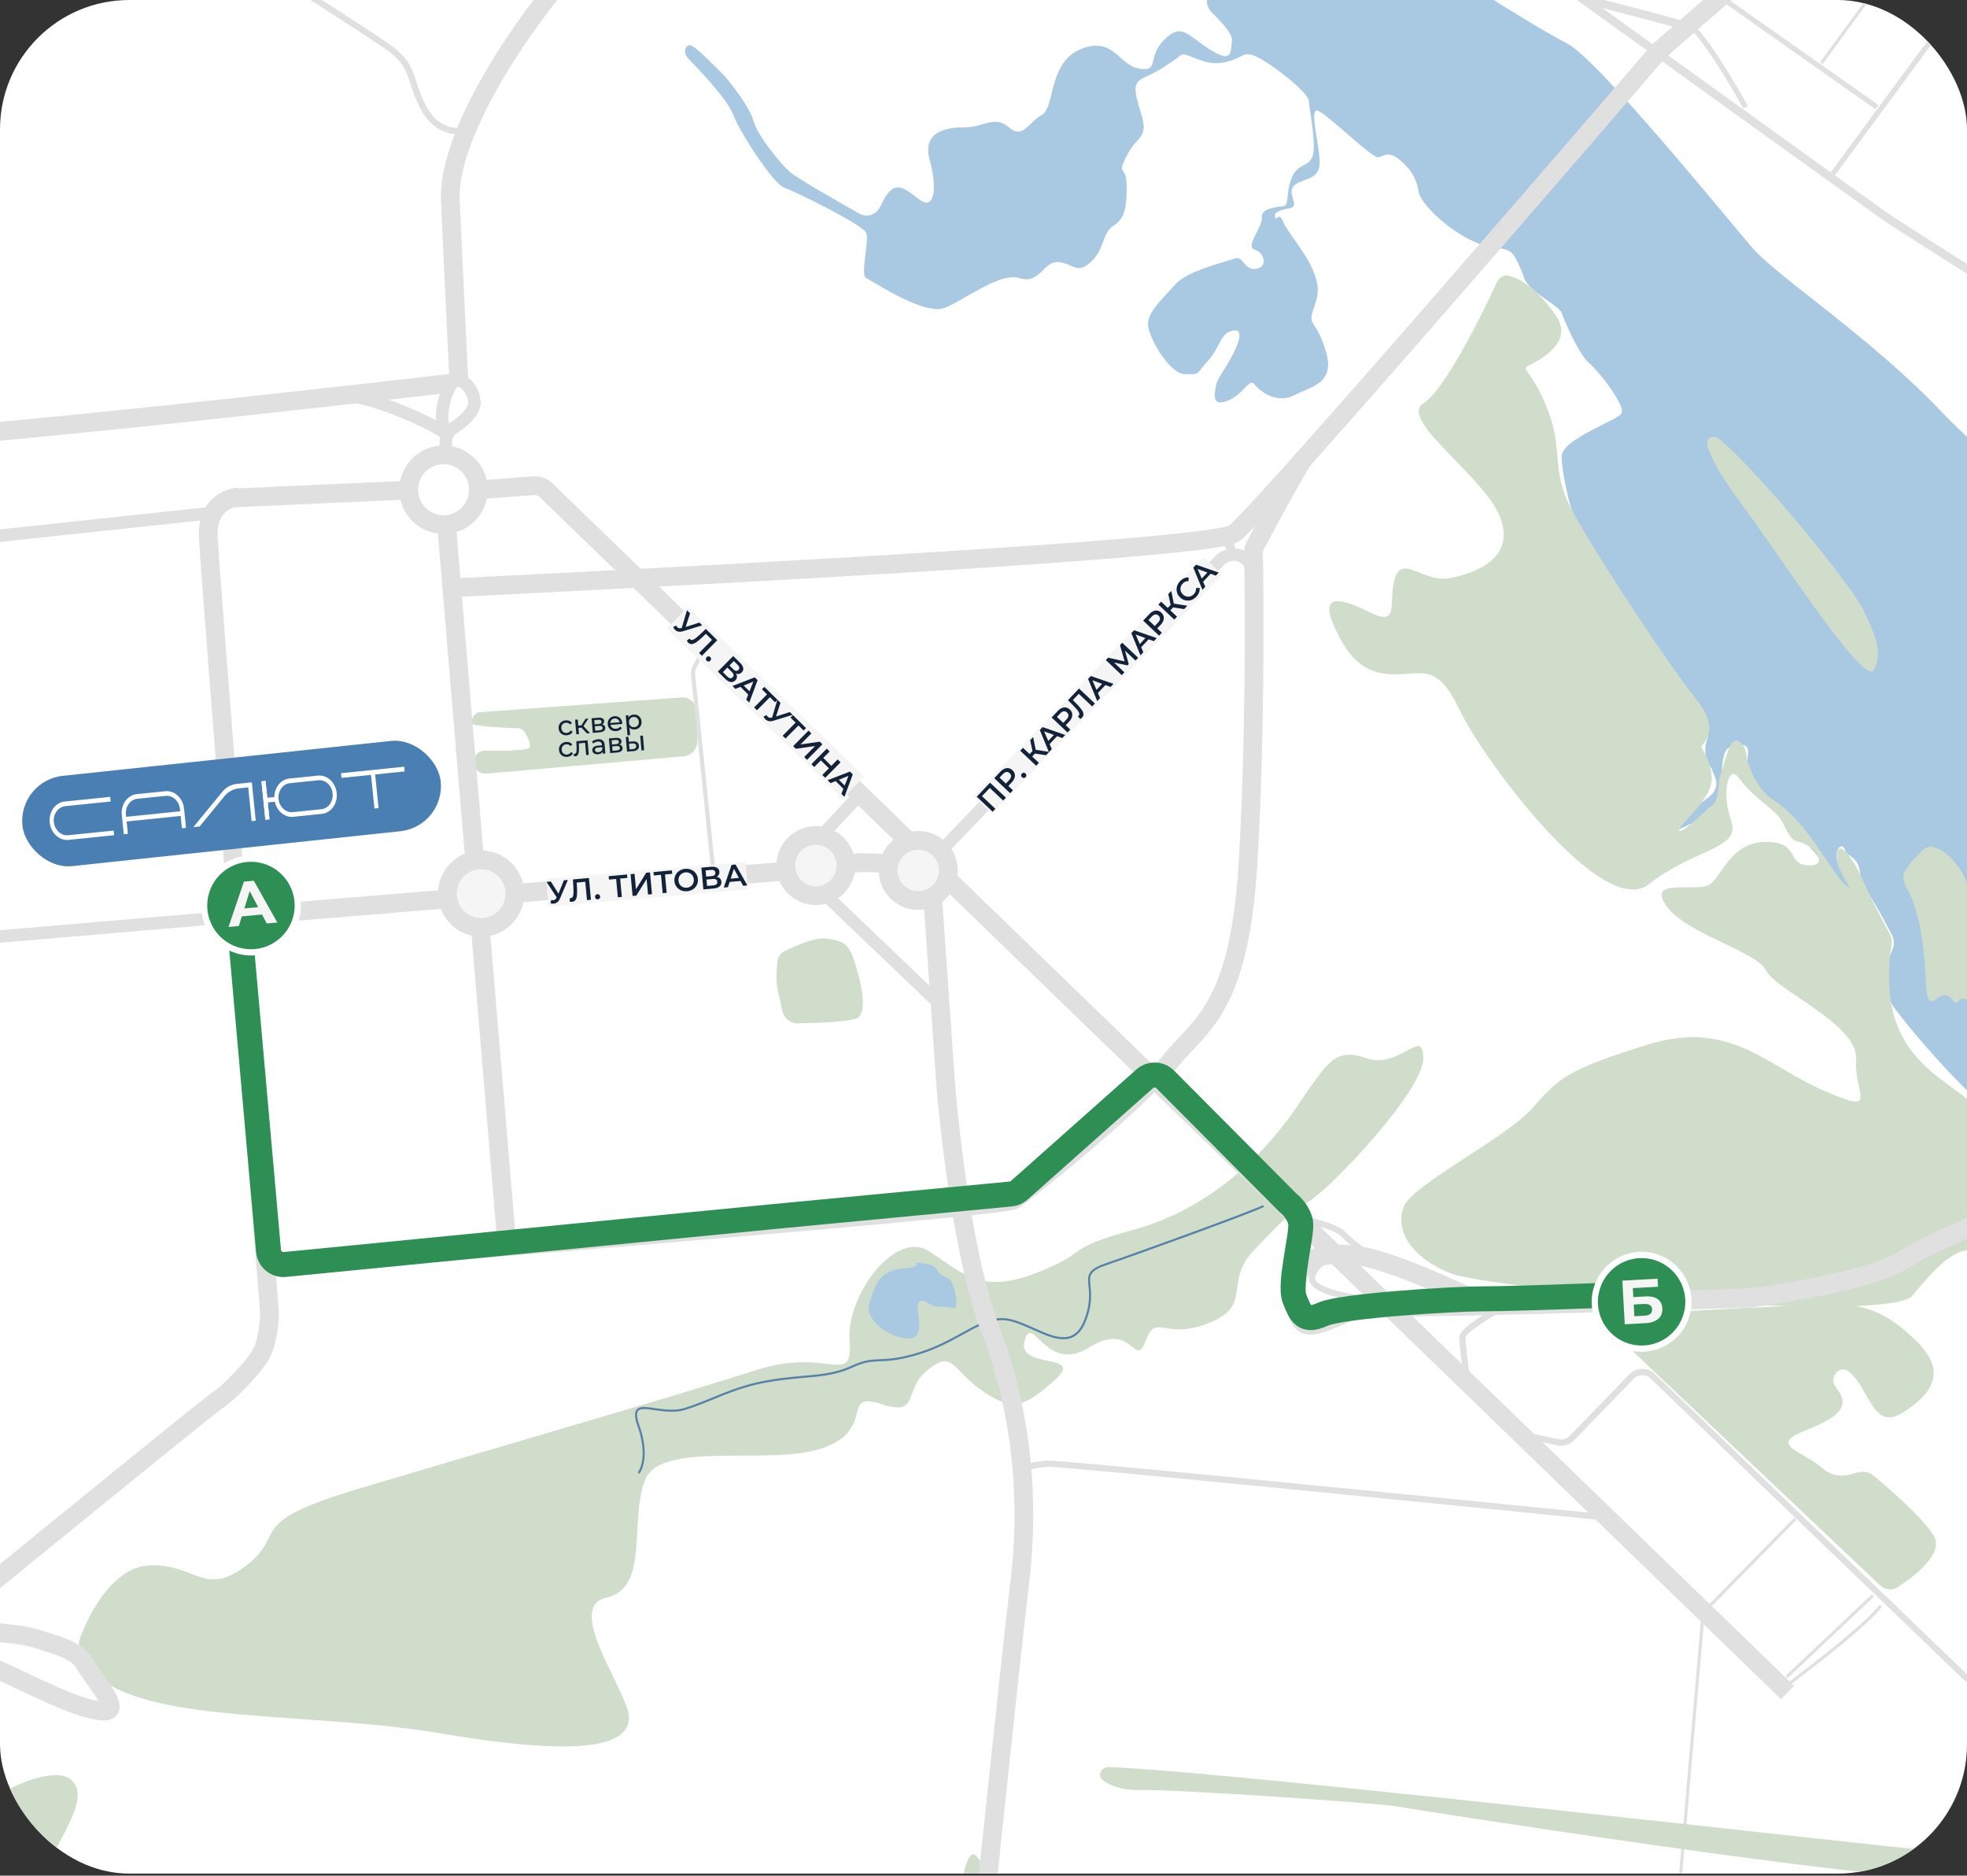 <?xml version="1.0" encoding="UTF-8"?> <svg xmlns="http://www.w3.org/2000/svg" width="365" height="348" viewBox="0 0 365 348" fill="none"><rect x="0" y="0" width="365" height="348" fill="#333333" stroke="none"/> <g clip-path="url(#clip0_1068_2319)"> <rect x="-259.164" y="-3.293" width="757.138" height="460.066" rx="2.779" fill="white"></rect> <path d="M240.645 225.919C241.102 225.985 247.762 227.356 249.263 228.988C250.765 230.621 254.748 233.494 255.532 233.755" stroke="#E0E0E0" stroke-width="1.154"></path> <path d="M239.816 225.144C241.247 227.595 242.066 232.273 241.525 234.403C240.85 237.066 240.461 239.594 240.421 240.667" stroke="#E0E0E0" stroke-width="1.154"></path> <path d="M27.744 290.431C21.094 290.66 16.473 299.318 14.774 304.176C14.629 304.593 14.595 305.047 14.695 305.477C18.271 320.871 53.9 316.86 81.665 321.586C109.825 326.379 116.415 323.383 116.715 318.889C117.014 314.396 104.433 298.219 112.521 296.422C120.609 294.625 116.715 282.043 119.711 274.554C122.706 267.064 143.376 272.157 152.962 268.562C162.549 264.967 155.958 258.077 163.447 260.474C170.936 262.87 167.342 258.077 172.135 254.183C176.928 250.289 176.628 254.183 182.32 258.077C188.012 261.972 190.109 261.073 195.801 255.98C201.492 250.888 188.611 254.183 190.109 248.791C191.607 243.399 194.049 255.082 202.137 249.99C210.226 244.897 210.479 254.183 212.576 248.791C214.673 243.399 215.872 248.791 224.259 245.496C232.647 242.2 226.956 238.006 232.647 232.015C238.339 226.024 238.938 225.425 243.132 222.728C247.326 220.032 264.102 202.358 264.102 196.366C264.102 190.375 259.608 198.463 253.617 196.366C247.626 194.269 246.427 196.966 240.436 205.653C234.445 214.34 224.559 224.226 210.479 228.121C196.4 232.015 202.99 232.015 192.206 236.209C181.421 240.403 178.126 235.61 172.135 232.015C166.143 228.42 157.051 240.103 157.65 248.791C158.249 257.478 153.721 249.863 140.381 254.183C126.231 258.765 87.058 270.06 66.088 276.351C45.118 282.642 53.506 284.439 45.718 290.431C37.929 296.422 36.431 290.131 27.744 290.431Z" fill="#D0DDCB"></path> <path d="M228.602 7.402C228.681 6.371 226.979 4.369 224.87 2.327C223.003 0.518 224.149 -2.853 226.748 -2.928L269.763 -4.156C270.328 -4.173 270.88 -4.019 271.354 -3.712C276.418 -0.437 286.335 5.822 290.704 8.007C296.44 10.874 320.303 40.339 325.117 45.918C329.931 51.498 347.24 62.596 360.554 76.689C373.869 90.782 397.732 103.052 403.673 111.143C409.613 119.234 423.644 126.199 438.086 130.5C452.527 134.802 456.214 149.448 460.925 152.623C465.636 155.798 468.197 152.623 467.377 155.798C466.558 158.973 466.968 157.539 464.919 159.792C462.871 162.045 464.305 157.949 462.871 155.798C461.437 153.647 459.286 156.412 455.292 154.671C451.298 152.93 454.37 150.574 449.557 147.399C444.743 144.224 444.141 148.424 441.261 152.623C438.38 156.822 441.945 165.22 443.104 175.053C444.264 184.885 458.052 191.132 468.197 196.505C478.342 201.878 473.113 200.237 480.794 200.965C486.272 201.483 493.405 204.742 497.259 206.82C498.015 207.227 498.391 208.087 498.212 208.927C497.946 210.168 496.6 210.846 495.437 210.337C490.478 208.165 482.408 204.913 477.517 203.935C470.348 202.501 464.612 199.326 459.286 195.844C453.961 192.361 448.168 186.263 441.945 186.263C435.721 186.263 440.846 204.182 444.141 215.164C447.436 226.147 447.802 226.147 458.052 234.566C468.302 242.986 468.668 251.04 471.963 260.648C474.458 267.925 490.496 278.241 499.445 283.202C500.332 283.694 500.889 284.605 500.9 285.618C501.142 309.46 501.455 352.835 500.883 347.684C500.151 341.094 414.474 261.863 412.825 260.648C411.176 259.432 412.304 255.613 410.482 254.832C408.659 254.051 400.413 244.938 399.285 243.115C398.156 241.292 398.243 232.352 396.594 231.918C394.945 231.484 390.779 223.672 389.303 221.503C388.316 220.051 383.9 215.786 380.789 212.872C379.835 211.978 379.639 210.545 380.217 209.371C383.962 201.772 381.112 198.509 379.669 196.505C378.106 194.335 376.544 195.29 374.808 196.505C373.072 197.72 377.152 198.675 378.54 200.237C379.929 201.8 378.974 205.619 375.85 209.177C372.725 212.736 353.196 189.822 351.026 186.263C348.856 182.705 350.071 178.712 351.026 176.542C351.981 174.372 351.113 173.678 350.071 171.595C349.03 169.512 347.815 167.515 346.079 164.738C344.343 161.96 345.645 163.175 344.95 160.919C344.256 158.662 342.694 158.922 342.346 157.707C341.999 156.492 340.784 156.926 340.784 158.922C340.784 160.919 343.735 162.915 343.475 164.738C343.214 166.56 326.81 146.337 325.074 144.775C323.338 143.212 324.466 140.695 324.38 139.306C324.293 137.918 322.644 137.918 320.908 138.699C319.172 139.48 319.693 143.993 319.172 147.292C318.651 150.59 314.224 152.76 311.273 153.975C308.322 155.19 313.617 150.33 316.741 148.16C319.866 145.99 317.87 143.646 317.783 143.039C317.696 142.431 315.7 140.522 316.741 137.31C317.783 134.099 315.613 133.231 312.488 132.536C309.364 131.842 307.197 129.821 307.707 129.141C308.217 128.461 306.614 127.757 305.497 127.587C304.38 127.417 301.561 119.029 300.892 115.957C300.222 112.884 296.645 107.353 295.928 105.407C295.211 103.461 294.932 100.491 293.367 98.648C291.802 96.804 289.786 87.996 289.786 84.719C289.786 81.441 300.133 78.043 300.892 76.689C301.65 75.335 296.991 69.213 294.932 67.425C292.874 65.638 290.328 59.516 289.786 58.053C289.244 56.59 283.61 54.153 282.798 51.498C282.392 50.174 281.671 48.712 281.028 47.561C280.464 46.553 279.281 46.129 278.126 46.072C271.867 45.763 263.633 38.358 263.241 35.517C262.808 32.375 260.641 30.208 259.07 29.179C257.499 28.149 256.849 28.908 255.765 29.179C254.682 29.45 246.122 20.998 244.497 20.511C242.872 20.023 244.876 26.741 244.876 30.208C244.876 33.675 241.192 33.025 240.001 34.596C238.809 36.167 241.409 38.28 239.242 38.659C237.075 39.038 236.425 39.417 236.588 40.339C236.75 41.259 237.292 39.093 238.05 41.043C238.809 42.993 242.168 46.623 243.63 50.144C245.093 53.665 244.551 54.803 243.63 57.674C242.709 60.545 244.172 59.137 246.014 65.15C247.856 71.163 243.359 71.651 240.163 73.33C236.967 75.01 233.825 72.626 232.795 71.326C231.766 70.026 230.899 73.113 227.757 74.359C224.615 75.605 225.428 72.68 225.699 71.326C225.97 69.971 228.407 67.1 229.599 63.958C230.791 60.816 229.058 61.033 227.757 61.737C226.457 62.441 226.078 64.879 224.019 67.1C221.961 69.321 222.828 69.484 219.902 69.43C216.977 69.376 213.131 62.604 213.022 60.22C212.914 57.837 215.948 55.236 218.114 52.744C220.281 50.252 227.324 48.627 229.058 47.977C230.791 47.327 230.737 50.198 233.066 49.873C235.396 49.548 234.583 46.839 232.795 46.298C231.008 45.756 234.421 41.91 234.15 40.339C233.879 38.767 236.75 38.388 238.05 38.28C239.35 38.172 238.484 35.95 239.676 33.025C240.867 30.1 242.872 31.129 243.576 28.908C244.28 26.687 242.98 20.457 242.872 18.723C242.763 16.99 234.854 10.976 232.579 10.272C230.304 9.568 231.008 10.706 227.161 11.572C223.315 12.439 220.173 9.405 219.064 10.272C217.955 11.139 215.243 13.089 212.751 14.173C210.259 15.256 210.205 16.177 211.722 20.998C213.239 25.82 211.018 25.007 209.067 28.908C207.117 32.808 209.067 30.371 209.067 34.596C209.067 38.822 208.634 40.609 206.576 41.91C204.517 43.21 205.004 46.243 202.404 48.627C199.804 51.011 199.154 48.844 196.391 48.627C193.628 48.41 192.978 52.798 189.24 51.607C185.502 50.415 179.055 55.67 175.263 57.132C171.471 58.595 161.937 52.148 160.745 51.607C159.552 51.065 161.341 44.727 160.745 43.21C160.149 41.693 147.635 35.571 145.522 34.813C143.409 34.054 137.179 24.357 136.042 21.269C134.904 18.181 128.728 11.897 127.699 10.868C126.67 9.839 127.157 8.159 128.186 8.43C129.216 8.701 133.279 12.927 134.2 13.848C135.121 14.769 139.075 19.698 139.834 22.461C140.592 25.224 144.98 30.594 146.776 32.07C147.978 33.059 154.667 36.929 159.428 39.631C160.798 40.408 162.535 39.884 163.255 38.483L163.934 37.161C166.223 32.773 168.322 35.444 170.802 37.161C173.281 38.877 174.045 35.253 172.518 29.721C170.992 24.189 175.952 23.617 179.195 23.617C182.438 23.617 184.536 21.328 187.207 23.617C189.878 25.906 190.831 22.663 193.311 21.328C195.791 19.992 194.456 11.599 200.56 9.119C206.664 6.639 207.618 12.171 211.433 12.743C215.249 13.316 212.769 10.645 216.012 7.402C219.255 4.159 220.208 6.448 224.405 9.119C228.602 11.79 228.411 9.882 228.602 7.402Z" fill="#A9C8E1"></path> <path d="M170.333 243.273C169.981 240.718 171.508 241.254 172.316 241.842C173.743 242.874 175.182 242.204 176.754 242.669C178.325 243.133 176.975 238.22 176.422 237.578C175.868 236.936 174.563 236.759 173.877 235.631C173.19 234.502 171.929 234.458 170.333 234.281C168.737 234.104 172.316 234.902 167.469 235.343C162.623 235.783 162.182 239.418 161.301 241.842C160.42 244.265 163.945 247.569 167.469 248.23C170.994 248.891 170.774 246.468 170.333 243.273Z" fill="#A9C8E1"></path> <path d="M118.488 273.311C119.206 272.424 120.212 269.432 118.488 264.565C116.333 258.482 122.164 262.918 127.107 261.397C132.05 259.876 135.979 257.341 142.823 256.2C149.667 255.06 153.469 255.693 158.159 253.539C162.848 251.384 163.229 253.412 170.833 251.004C178.438 248.596 182.367 243.779 187.437 244.92C192.507 246.061 198.717 251.891 201.379 244.92C204.04 237.949 199.351 236.555 205.308 234.527C211.265 232.499 232.938 224.641 234.459 223.754" stroke="#5682A7" stroke-width="0.385"></path> <path d="M144.448 184.338C144.736 185.425 144.962 186.492 145.131 187.414C145.389 188.814 146.587 189.892 148.01 189.867C151.857 189.801 157.116 189.575 158.814 189.009C161.458 188.128 159.431 180.989 158.374 177.816C157.316 174.643 155.641 174.467 153.174 174.114C151.524 173.878 147.995 175.308 145.663 176.419C144.889 176.787 144.351 177.514 144.255 178.365C144.064 180.066 143.965 182.515 144.448 184.338Z" fill="#D0DDCB"></path> <path d="M264.183 74.788C267.845 72.521 274.39 59.693 277.731 52.447C278.111 51.623 278.875 50.98 279.77 51.129C283.211 51.701 287.105 56.051 288.847 58.731C290.837 61.794 289.306 64.55 285.325 66.924C281.343 69.297 283.257 66.618 286.856 75.193C290.454 83.768 287.46 86.674 291.72 94.693C296.172 103.074 310.523 124.571 314.505 129.394C318.486 134.216 317.293 136.727 315.721 138.436C315.442 138.74 317.293 140.197 317.635 144.179C317.978 148.16 311.434 152.984 311.587 154.056C311.703 154.871 315.084 151.829 317.007 149.97C317.198 149.785 317.42 149.637 317.63 149.475C319.101 148.341 318.666 145.825 319.167 144.179C319.637 142.635 320.468 139.355 321.236 138.054C322.003 136.752 323.454 137.594 323.914 139.355C324.373 141.116 323.608 139.891 324.986 143.184C326.088 145.817 327.894 147.703 328.891 148.313C335.315 152.25 339.558 161.527 342.341 164.078C345.124 166.63 340.603 161.897 340.835 158.65C341.067 155.403 343.954 159.208 346.041 164.078C347.503 167.489 349.672 171.386 350.76 173.497C351.023 174.006 351.098 174.6 351.013 175.166C347.812 196.404 361.205 199.644 366.925 205.593C372.723 211.623 368.316 211.159 376.666 216.029C385.015 220.9 387.334 215.797 389.421 229.249C391.509 242.701 372.259 237.598 368.316 233.424C364.374 229.249 359.271 235.047 354.865 240.381C350.458 245.716 276.475 239.222 269.053 236.207C261.631 233.192 258.848 228.089 260.472 223.915C262.095 219.74 279.49 211.159 284.36 205.593C289.23 200.027 290.854 198.403 305.929 193.765C321.004 189.126 327.73 197.707 338.398 202.346C349.067 206.984 343.964 203.042 344.428 196.548C344.892 190.054 329.585 183.792 327.73 180.081C325.874 176.37 312.887 173.355 309.176 168.021C305.465 162.687 314.974 165.702 317.293 164.078C319.612 162.455 321.236 156.193 327.73 156.193C334.224 156.193 331.264 160.564 335.858 160.564C339.598 160.564 336.237 156.576 333.791 156.193C331.639 155.856 331.431 152.866 329.809 151.223C327.517 148.9 325.215 147.772 322.536 144.179C320.811 141.867 319.32 146.935 321.236 152.25C323.15 157.559 314.51 157.353 305.929 164.078C297.348 170.804 275.083 140.654 270.908 131.841C266.734 123.028 264.183 125.115 258.848 125.115C253.514 125.115 250.499 122.564 247.716 116.534C244.933 110.504 247.948 110.504 253.978 113.519C260.008 116.534 257.457 111.664 258.848 107.257C260.24 102.851 264.183 108.185 269.053 107.257C273.923 106.329 281.345 103.546 278.33 95.893C275.315 88.239 259.312 77.803 264.183 74.788Z" fill="#D0DDCB"></path> <path d="M357.607 184.635C357.171 182.768 357.537 171.034 353.721 164.613C353.131 163.621 352.971 162.376 353.607 161.412C354.183 160.538 354.877 159.604 355.525 159.002C355.867 158.685 356.187 158.338 356.49 157.984C358.533 155.593 362.068 158.551 364.124 161.952C366.325 165.591 364.548 171.347 366.748 173.886C368.949 176.425 369.203 178.287 369.287 180.319C369.372 182.35 370.134 182.012 370.557 183.874C370.98 185.736 369.118 185.736 366.748 185.736C364.378 185.736 364.294 184.635 363.447 185.736C362.601 186.836 362.432 184.635 360.908 184.635C359.384 184.635 358.2 187.175 357.607 184.635Z" fill="#D0DDCB"></path> <path d="M322.619 92.778C319.446 88.572 317.749 85.309 316.91 83.025C316.278 81.306 317.787 80.387 319.181 81.576C327.373 88.562 343.893 109.112 345.756 113.126C347.89 117.721 349.531 121.003 347.725 124.285C345.92 127.567 329.675 102.132 322.619 92.778Z" fill="#D0DDCB"></path> <path d="M-99.831 448.499L-42.347 375.257C-41.532 374.219 -40.101 373.897 -38.928 374.502C-36.789 375.605 -33.415 377.374 -29.273 379.617C-21.9 383.611 -20.057 373.473 -20.057 371.63C-20.057 369.787 -16.678 364.565 -16.678 360.571C-16.678 356.577 -17.907 353.813 -11.455 353.813C-5.004 353.813 -7.462 345.211 -6.847 339.989C-6.233 334.766 9.127 326.779 13.121 330.158C17.114 333.537 11.277 340.296 4.826 353.813C-1.625 367.329 -1.932 373.473 -4.39 381.461C-6.847 389.448 -20.057 384.225 -22.822 390.984C-25.587 397.742 -21.593 394.056 -16.678 398.049C-11.763 402.043 -7.769 392.213 -1.932 398.049C3.905 403.886 2.061 420.782 4.826 424.776C7.591 428.769 36.468 425.083 53.671 427.848C70.874 430.613 72.41 430.305 86.541 431.841C100.672 433.377 94.836 434.299 96.679 444.744C98.522 455.188 104.359 450.581 107.738 454.574C111.117 458.568 101.594 457.032 96.679 454.574C91.764 452.116 89.921 454.574 82.855 454.574C75.789 454.574 78.247 456.724 65.344 457.032C52.442 457.339 38.311 454.574 34.01 452.424C29.709 450.273 10.049 450.581 4.826 450.581C1.299 450.581 1.173 439.777 1.712 431.853C1.844 429.914 0.032 428.292 -1.901 428.495C-5.987 428.923 -12.351 429.046 -20.057 427.848C-33.881 425.697 -33.267 417.71 -33.267 414.638C-33.267 411.566 -34.495 404.808 -33.267 398.049C-32.038 391.291 -35.724 386.99 -40.947 388.219C-46.169 389.448 -44.633 395.592 -40.947 404.808C-37.26 414.024 -48.934 414.024 -51.084 416.174C-53.234 418.325 -65.522 422.318 -66.444 427.848C-67.366 433.377 -75.66 436.449 -80.268 438.907C-84.876 441.364 -89.791 450.581 -91.02 454.574C-91.816 457.159 -96.152 454.689 -99.405 452.241C-100.589 451.35 -100.746 449.664 -99.831 448.499Z" fill="#D0DDCB"></path> <path d="M126.399 129.406L89.051 132.134C88.022 132.209 87.523 133.228 87.523 134.26C87.523 134.775 95.259 135.119 96.29 135.119C97.322 135.119 98.353 137.44 98.353 138.557C98.353 139.266 93.805 139.337 90.123 139.25C88.777 139.218 87.711 140.401 87.912 141.732C88.08 142.846 89.085 143.637 90.208 143.539L126.844 140.326C128.279 140.2 129.38 138.999 129.38 137.558V132.178C129.38 130.563 128.009 129.289 126.399 129.406Z" fill="#D0DDCB"></path> <path d="M105.21 136.418C104.934 136.441 104.682 136.402 104.454 136.302C104.229 136.201 104.047 136.052 103.906 135.854C103.766 135.653 103.684 135.42 103.662 135.154C103.639 134.889 103.68 134.647 103.785 134.428C103.89 134.207 104.045 134.029 104.249 133.895C104.457 133.757 104.699 133.676 104.975 133.653C105.22 133.632 105.443 133.663 105.642 133.745C105.844 133.828 106.007 133.958 106.128 134.136L105.775 134.408C105.679 134.286 105.565 134.198 105.434 134.144C105.302 134.09 105.16 134.07 105.007 134.083C104.829 134.098 104.673 134.15 104.536 134.241C104.403 134.331 104.302 134.453 104.233 134.607C104.167 134.756 104.141 134.925 104.157 135.112C104.174 135.303 104.227 135.468 104.318 135.608C104.412 135.744 104.532 135.846 104.678 135.912C104.828 135.978 104.992 136.004 105.169 135.989C105.322 135.976 105.459 135.931 105.58 135.856C105.7 135.781 105.797 135.674 105.872 135.538L106.265 135.741C106.175 135.937 106.037 136.095 105.852 136.214C105.67 136.329 105.456 136.397 105.21 136.418ZM107.902 135.005L107.34 135.053L107.437 136.197L106.947 136.239L106.716 133.53L107.207 133.489L107.304 134.633L107.877 134.585L108.658 133.365L109.185 133.32L108.268 134.711L109.487 136.023L108.909 136.072L107.902 135.005ZM111.726 134.417C112.085 134.476 112.279 134.68 112.309 135.031C112.329 135.27 112.254 135.461 112.085 135.606C111.919 135.751 111.658 135.838 111.304 135.868L110.001 135.979L109.771 133.271L111.028 133.164C111.348 133.136 111.604 133.176 111.795 133.284C111.985 133.388 112.09 133.55 112.109 133.772C112.121 133.915 112.092 134.042 112.023 134.155C111.957 134.263 111.858 134.351 111.726 134.417ZM110.35 134.395L111.086 134.332C111.273 134.316 111.412 134.27 111.501 134.194C111.594 134.117 111.635 134.014 111.624 133.885C111.602 133.626 111.401 133.513 111.019 133.545L110.283 133.608L110.35 134.395ZM111.236 135.493C111.441 135.476 111.591 135.43 111.688 135.357C111.785 135.283 111.827 135.179 111.815 135.042C111.804 134.903 111.747 134.803 111.646 134.743C111.548 134.682 111.399 134.661 111.198 134.678L110.38 134.748L110.449 135.56L111.236 135.493ZM115.474 134.165C115.477 134.202 115.478 134.252 115.476 134.314L113.279 134.501C113.33 134.737 113.45 134.92 113.64 135.052C113.833 135.18 114.062 135.232 114.328 135.209C114.651 135.182 114.903 135.051 115.082 134.816L115.379 135.11C115.269 135.263 115.125 135.385 114.947 135.476C114.773 135.566 114.574 135.621 114.349 135.64C114.063 135.664 113.804 135.628 113.572 135.531C113.341 135.431 113.155 135.28 113.014 135.079C112.877 134.878 112.797 134.645 112.774 134.379C112.752 134.117 112.79 133.875 112.888 133.654C112.989 133.433 113.137 133.255 113.331 133.122C113.529 132.985 113.757 132.906 114.016 132.884C114.275 132.862 114.51 132.902 114.721 133.004C114.936 133.102 115.108 133.252 115.238 133.454C115.372 133.655 115.451 133.892 115.474 134.165ZM114.052 133.298C113.817 133.318 113.625 133.406 113.477 133.563C113.333 133.719 113.256 133.914 113.249 134.148L114.986 134C114.94 133.774 114.83 133.597 114.658 133.467C114.489 133.334 114.287 133.278 114.052 133.298ZM117.552 132.583C117.815 132.56 118.055 132.598 118.272 132.697C118.49 132.795 118.666 132.943 118.799 133.141C118.936 133.338 119.016 133.573 119.039 133.846C119.063 134.119 119.023 134.366 118.922 134.587C118.824 134.805 118.676 134.98 118.478 135.114C118.28 135.247 118.05 135.325 117.788 135.347C117.593 135.364 117.411 135.342 117.241 135.281C117.075 135.219 116.929 135.122 116.805 134.988L116.924 136.389L116.433 136.43L116.119 132.731L116.589 132.691L116.625 133.12C116.721 132.961 116.85 132.836 117.01 132.747C117.171 132.655 117.351 132.6 117.552 132.583ZM117.71 134.922C117.884 134.907 118.036 134.855 118.165 134.765C118.298 134.671 118.397 134.549 118.464 134.399C118.533 134.246 118.56 134.076 118.544 133.888C118.528 133.701 118.473 133.539 118.379 133.403C118.288 133.263 118.169 133.16 118.023 133.093C117.88 133.027 117.722 133.001 117.548 133.016C117.378 133.03 117.226 133.084 117.093 133.178C116.964 133.268 116.864 133.388 116.795 133.538C116.728 133.688 116.703 133.856 116.719 134.043C116.735 134.231 116.789 134.394 116.879 134.534C116.97 134.671 117.089 134.774 117.235 134.844C117.381 134.91 117.54 134.936 117.71 134.922ZM105.277 140.426C105.002 140.45 104.749 140.411 104.521 140.311C104.296 140.21 104.114 140.06 103.974 139.863C103.833 139.662 103.751 139.429 103.729 139.163C103.706 138.897 103.747 138.655 103.852 138.437C103.957 138.216 104.112 138.038 104.316 137.904C104.524 137.766 104.766 137.685 105.042 137.662C105.288 137.641 105.51 137.672 105.709 137.754C105.912 137.836 106.074 137.967 106.195 138.145L105.843 138.417C105.746 138.295 105.633 138.207 105.501 138.153C105.369 138.099 105.227 138.078 105.074 138.091C104.897 138.106 104.74 138.159 104.603 138.25C104.47 138.34 104.369 138.462 104.3 138.615C104.234 138.765 104.209 138.934 104.224 139.121C104.241 139.312 104.294 139.477 104.385 139.617C104.479 139.753 104.599 139.854 104.745 139.921C104.895 139.987 105.059 140.013 105.236 139.998C105.389 139.984 105.526 139.94 105.647 139.865C105.767 139.789 105.865 139.683 105.939 139.547L106.332 139.75C106.242 139.946 106.105 140.104 105.919 140.222C105.737 140.338 105.523 140.405 105.277 140.426ZM109.029 137.348L109.259 140.057L108.769 140.098L108.575 137.819L107.41 137.918L107.43 138.524C107.444 138.89 107.438 139.198 107.411 139.447C107.384 139.693 107.322 139.894 107.225 140.05C107.129 140.205 106.983 140.291 106.789 140.308C106.701 140.316 106.599 140.309 106.484 140.288L106.479 139.871C106.524 139.878 106.566 139.879 106.603 139.876C106.74 139.864 106.837 139.796 106.895 139.671C106.953 139.546 106.985 139.401 106.991 139.236C106.998 139.07 106.997 138.835 106.988 138.531L106.949 137.525L109.029 137.348ZM110.941 137.16C111.316 137.128 111.61 137.195 111.823 137.363C112.04 137.53 112.164 137.795 112.195 138.16L112.334 139.795L111.869 139.835L111.838 139.477C111.767 139.61 111.658 139.717 111.51 139.798C111.366 139.876 111.19 139.923 110.982 139.941C110.679 139.967 110.429 139.914 110.233 139.783C110.04 139.652 109.933 139.467 109.913 139.229C109.892 138.99 109.963 138.792 110.125 138.634C110.286 138.473 110.556 138.376 110.934 138.344L111.711 138.278L111.702 138.181C111.684 137.97 111.609 137.813 111.477 137.711C111.345 137.609 111.159 137.568 110.921 137.589C110.761 137.602 110.606 137.643 110.458 137.71C110.309 137.775 110.185 137.855 110.087 137.953L109.851 137.602C109.982 137.478 110.141 137.379 110.331 137.304C110.52 137.226 110.723 137.178 110.941 137.16ZM111.032 139.556C111.219 139.54 111.377 139.485 111.507 139.392C111.636 139.295 111.724 139.167 111.773 139.009L111.741 138.631L110.984 138.695C110.569 138.73 110.373 138.888 110.396 139.167C110.408 139.304 110.47 139.406 110.582 139.476C110.694 139.545 110.844 139.572 111.032 139.556ZM114.942 138.158C115.301 138.216 115.495 138.421 115.525 138.772C115.545 139.011 115.471 139.202 115.301 139.347C115.135 139.492 114.875 139.579 114.52 139.609L113.217 139.72L112.987 137.011L114.244 136.904C114.564 136.877 114.82 136.917 115.011 137.025C115.201 137.128 115.306 137.291 115.325 137.513C115.337 137.656 115.309 137.783 115.239 137.896C115.173 138.004 115.074 138.092 114.942 138.158ZM113.566 138.136L114.302 138.073C114.489 138.057 114.628 138.011 114.718 137.935C114.811 137.858 114.852 137.755 114.841 137.626C114.819 137.367 114.617 137.254 114.235 137.286L113.499 137.349L113.566 138.136ZM114.452 139.234C114.657 139.217 114.807 139.171 114.904 139.098C115.001 139.024 115.043 138.919 115.032 138.783C115.02 138.643 114.963 138.544 114.862 138.484C114.764 138.423 114.615 138.402 114.414 138.419L113.596 138.488L113.665 139.301L114.452 139.234ZM117.425 137.56C117.766 137.535 118.034 137.591 118.227 137.729C118.421 137.867 118.53 138.075 118.553 138.355C118.578 138.648 118.499 138.883 118.315 139.06C118.134 139.233 117.861 139.333 117.496 139.361L116.356 139.453L116.126 136.744L116.616 136.703L116.694 137.617L117.425 137.56ZM118.804 136.517L119.294 136.475L119.525 139.183L119.034 139.225L118.804 136.517ZM117.429 138.991C117.65 138.976 117.814 138.917 117.918 138.815C118.026 138.714 118.073 138.572 118.057 138.392C118.042 138.215 117.975 138.09 117.856 138.018C117.736 137.946 117.564 137.917 117.339 137.933L116.725 137.975L116.815 139.038L117.429 138.991Z" fill="#122239"></path> <path d="M178.406 349.49C179.153 345.456 179.9 344.189 180.445 344.051C181 343.909 181.4 344.649 181.762 345.092C185.057 349.133 182.636 366.981 184.512 369.794C186.5 372.776 182.524 396.914 182.524 399.47C182.524 401.267 189.176 401.879 193.712 402.002C194.744 402.029 195.658 402.694 195.971 403.678C196.255 404.573 197.041 405.215 197.974 405.317L287.333 415.045C287.602 415.074 287.868 415.138 288.106 415.266C289.38 415.949 291.275 417.663 290.862 420.343C290.408 423.296 270.321 420.248 260.335 418.355C254.324 417.361 241.109 415.629 236.338 416.651C230.375 417.929 202.686 411.397 195.445 411.823C188.203 412.249 193.599 419.065 191.327 420.343C189.055 421.621 190.759 413.953 189.481 412.533C188.203 411.113 178.406 411.965 175.85 408.273C173.294 404.582 155.972 406.996 149.724 404.298C143.476 401.6 167.047 400.18 170.597 399.47C174.146 398.76 174.146 376.184 174.714 367.948C175.282 359.713 176.986 357.157 178.406 349.49Z" fill="#D0DDCB"></path> <path d="M348.888 294.146C333.156 279.286 305.375 253.019 299.802 247.656C299.172 247.05 298.233 246.464 298.131 245.595C298.115 245.456 298.105 245.301 298.105 245.127C298.105 243.565 330.479 242.429 338.147 242.003C345.814 241.577 350.358 243.565 355.754 248.961C361.149 254.356 358.877 258.332 353.198 262.024C347.518 265.716 346.95 257.622 343.116 254.498C341.324 253.038 339.259 255.599 340.687 257.418C340.742 257.488 340.794 257.556 340.845 257.622C343.542 261.172 340.987 263.018 334.597 265.574C328.207 268.129 334.597 269.265 338.147 272.389C340.095 274.104 342.377 273.956 344.077 273.358C345.259 272.942 346.636 272.926 347.6 273.725C351.369 276.849 357.117 281.994 358.877 285.026C360.63 288.045 355.83 292.114 352.098 294.497C351.08 295.147 349.767 294.975 348.888 294.146Z" fill="#D0DDCB"></path> <path d="M282.336 266.167L289.1 267.605C290.035 267.803 291.007 267.507 291.672 266.821L302.75 255.403C303.815 254.305 305.567 254.275 306.67 255.335L364.724 311.174C364.863 311.307 365.013 311.425 365.178 311.524C367.234 312.759 371.626 314.829 374.593 314.272C378.457 313.548 388.359 308.234 400.193 314.272C412.026 320.31 437.143 330.936 436.177 334.8C435.211 338.664 422.17 360.158 417.34 362.09C412.509 364.022 409.611 375.132 370.004 371.992C330.397 368.853 333.778 368.37 333.537 374.407C333.295 380.445 333.537 417.637 326.533 417.878C320.93 418.072 227.575 408.494 181.598 403.681" stroke="#E0E0E0" stroke-width="1.156"></path> <path d="M279.596 242.154C277.498 243.15 271.363 246.761 271.363 248.126C271.363 249.491 271.932 253.885 272.216 255.911" stroke="#E0E0E0" stroke-width="1.156"></path> <path d="M84.302 70.532C83.192 71.86 80.8 76.431 82.86 81.073" stroke="#E0E0E0" stroke-width="2.317"></path> <path d="M64.805 73.453C71.294 74.209 82.243 79.617 82.93 80.661" stroke="#E0E0E0" stroke-width="2.317"></path> <path d="M82.734 85.414V81.927C82.734 80.912 83.294 79.988 84.136 79.423C85.912 78.229 88.031 76.402 88.031 74.813C88.031 72.25 85.815 69.847 84.015 70.757" stroke="#E0E0E0" stroke-width="2.317"></path> <path d="M159.418 147.565L149.262 158.5C148.229 159.613 148.28 161.35 149.378 162.4L174.469 186.382" stroke="#E0E0E0" stroke-width="2.317"></path> <path d="M178.018 399.04C181.111 369.141 187.678 306.249 189.201 293.877C191.104 278.412 189.677 261.995 183.728 246.53C178.97 234.158 176.21 210.6 175.425 200.367L173.026 165.875C172.864 164.619 171.681 161.873 168.245 160.933C164.809 159.993 160.625 160.063 159.059 160.063" stroke="#E0E0E0" stroke-width="3.476"></path> <path d="M226.031 100.153C227.83 99.909 228.785 101.408 228.102 103.029" stroke="#E0E0E0" stroke-width="1.71"></path> <path d="M84.406 109.044C86.362 108.872 224.169 102.439 229.003 98.986C232.863 96.229 282.923 38.417 307.597 9.71C307.683 9.61 307.773 9.52 307.872 9.433L334.891 -14.171" stroke="#E0E0E0" stroke-width="3.476"></path> <path d="M44.38 92.232C42.374 92.275 38.417 93.799 38.645 99.543C38.872 105.286 46.321 197.979 50.017 243.607C49.992 245.15 49.674 248.774 48.599 250.925C47.255 253.612 42.417 258.45 40.536 259.66C39.081 260.595 11.325 283.188 -3.76 295.501C-4.678 296.25 -5.026 297.501 -4.523 298.573C-3.897 299.91 -3.044 301.422 -2.199 302.126C-0.587 303.47 2.37 302.663 7.074 304.142C11.777 305.62 14.33 306.292 15.809 308.845C17.287 311.398 22.528 317.311 19.571 317.446C16.615 317.58 11.105 315.161 7.074 313.28C3.042 311.398 -14.025 302.932 -15.772 305.217C-17.519 307.501 -35.392 358.434 -35.661 359.105C-35.93 359.777 -49.439 387.594 -51.45 389.604C-53.025 391.18 -87.783 432.315 -106.006 453.919C-106.688 454.727 -107.721 455.074 -108.746 454.818C-152.82 443.821 -247.292 415.504 -264.273 399.909" stroke="#E0E0E0" stroke-width="3.476"></path> <path d="M50.043 234.863C94.906 231.303 186.082 223.84 188.033 222.67C190.473 221.206 211.287 204.294 216.979 197.139C222.67 189.984 229.988 187.545 231.614 159.738C232.885 138.001 232.811 113.047 232.605 102.56C232.595 102.086 232.705 101.63 232.927 101.211C235.651 96.085 240.815 86.546 242.112 84.839" stroke="#E0E0E0" stroke-width="3.476"></path> <path d="M94.045 230.745L82.769 96.323" stroke="#E0E0E0" stroke-width="3.476"></path> <path d="M-39.566 103.62L39.276 95.178" stroke="#E0E0E0" stroke-width="2.317"></path> <path d="M42.508 170.119L151.264 161.175L159.512 160.033" stroke="#E0E0E0" stroke-width="3.476"></path> <path d="M42.512 170.119L-72.712 179.978C-74.209 180.106 -75.537 179.021 -75.709 177.529L-77.738 160.002C-77.909 158.521 -79.22 157.439 -80.707 157.551L-110.436 159.793C-111.039 159.839 -111.641 159.686 -112.15 159.359L-122.949 152.403C-123.661 151.944 -124.125 151.185 -124.209 150.342L-126.185 130.465C-126.331 128.992 -127.607 127.892 -129.086 127.965L-144.238 128.709C-145.731 128.783 -147.014 127.661 -147.142 126.172L-150.781 83.871" stroke="#E0E0E0" stroke-width="2.317"></path> <path d="M42.805 92.405L76.473 90.905" stroke="#E0E0E0" stroke-width="3.476"></path> <path d="M88.477 90.905L99.124 90.113C99.915 90.054 100.693 90.336 101.263 90.888L331.703 314.012" stroke="#E0E0E0" stroke-width="3.476"></path> <path d="M173.039 159.499L226.28 104.026C226.407 103.894 226.545 103.773 226.699 103.672C227.676 103.027 229.886 101.876 232.101 104.666" stroke="#E0E0E0" stroke-width="2.317"></path> <path d="M83.722 71.098C41.731 75.93 -44.013 85.43 -49.212 82.364C-55.711 78.532 -71.374 76.699 -83.871 77.365C-96.368 78.032 -156.855 87.197 -166.353 84.031C-175.851 80.865 -198.512 73.533 -218.841 74.366C-235.104 75.032 -257.499 74.644 -266.664 74.366" stroke="#E0E0E0" stroke-width="3.476"></path> <path d="M189.641 272.874C189.775 272.336 191.94 271.733 194.36 271.572C196.78 271.411 265.134 278.252 298 281.545" stroke="#E0E0E0" stroke-width="1.156"></path> <circle cx="82.303" cy="90.862" r="6.471" stroke="#E0E0E0" stroke-width="3.476"></circle> <path d="M276.075 242.234C271.071 239.885 257.724 233.599 251.412 232.864C243.523 231.945 241.698 235.022 241.378 235.545C240.123 237.601 239.506 246.317 243.413 245.857C247.319 245.398 251.566 241.749 256.238 242.362C259.976 242.852 303.395 241.545 324.638 240.83C332.033 239.897 348.135 237.159 353.377 233.665C359.929 229.297 379.461 222.661 389.591 214.448C397.694 207.877 438.596 182.873 458.034 171.192L484.864 149.837C488.15 147.373 495.596 142.445 499.101 142.445" stroke="#E0E0E0" stroke-width="3.539"></path> <path d="M256.324 241.592C252.147 240.917 242.689 239.812 243.498 236.748C244.077 234.554 246.676 233.323 247.798 233.14" stroke="#E0E0E0" stroke-width="1.156"></path> <path d="M333.159 281.779L316.743 298.488C316.291 298.948 316.013 299.552 315.957 300.196L307.18 401.894" stroke="#E0E0E0" stroke-width="0.578"></path> <path d="M331.543 311.12L347.53 296.029M331.543 312.705C336.642 308.915 347.268 300.646 348.977 297.889" stroke="#E0E0E0" stroke-width="0.578"></path> <path d="M105.788 -5.529C98.513 2.467 82.94 24.122 83.569 37.335C84.198 50.548 84.839 65 85.166 70.833" stroke="#E0E0E0" stroke-width="3.476"></path> <path d="M286.074 -5.654C305.651 8.414 348.319 39.183 350.851 40.871C353.383 42.559 454.13 106.519 504.187 138.288" stroke="#E0E0E0" stroke-width="1.541"></path> <circle cx="89.275" cy="165.795" r="6.263" fill="#F5F5F5" stroke="#E0E0E0" stroke-width="3.476"></circle> <circle cx="151.393" cy="160.592" r="5.584" fill="#F5F5F5" stroke="#E0E0E0" stroke-width="3.476"></circle> <circle cx="170.393" cy="161.497" r="5.584" fill="#F5F5F5" stroke="#E0E0E0" stroke-width="3.476"></circle> <path d="M340.039 32.341L366.228 -3.224" stroke="#E0E0E0" stroke-width="0.963"></path> <path d="M348.309 19.889L319.371 -0.48" stroke="#E0E0E0" stroke-width="0.963"></path> <path d="M323.904 19.889C321.479 15.47 315.95 6.18 313.234 4.369" stroke="#E0E0E0" stroke-width="0.963"></path> <path d="M293.348 -0.319C297.335 0.705 308.285 3.496 311.777 4.531" stroke="#E0E0E0" stroke-width="1.541"></path> <path d="M132.403 162.035L128.616 125.232C128.558 124.674 128.671 124.111 128.94 123.618L130.912 120.002" stroke="#E0E0E0" stroke-width="0.771"></path> <path d="M86.319 23.978C85.344 24.578 81.183 24.797 78.662 20.115C75.511 14.263 77.312 12.237 71.234 8.185C66.372 4.944 57.203 -0.969 53.227 -3.52" stroke="#E0E0E0" stroke-width="1.159"></path> <path d="M337.98 11.702L351.133 -6.245" stroke="#E0E0E0" stroke-width="0.578"></path> <path d="M211.317 332.113C208.702 332.19 206.618 331.503 205.073 330.612C203.37 329.629 204.122 327.773 206.087 327.858C230.939 328.935 353.206 343.117 357.84 343.295C362.852 343.488 362.081 345.994 357.84 347.922C353.598 349.85 262.214 335.776 259.515 335.198C256.816 334.619 217.872 331.92 211.317 332.113Z" fill="#D0DDCB"></path> <path d="M44.184 168.573L49.829 232.087C49.966 233.626 51.331 234.758 52.868 234.607L143.648 225.709L187.55 221.528C188.137 221.472 188.691 221.231 189.132 220.839L212.409 200.156C213.511 199.177 215.185 199.228 216.225 200.273L238.974 223.143C239.648 223.654 241.065 225.108 241.344 226.837C241.692 228.997 239.114 238.197 240.229 240.985C241.344 243.773 241.971 245.446 245.456 243.843C248.941 242.24 269.85 240.985 274.799 240.985C278.757 240.985 286.181 240.743 300.376 240.232" stroke="#2D8F54" stroke-width="4.635"></path> <rect x="180.656" y="147.714" width="61.602" height="4.745" transform="rotate(-46.093 180.656 147.714)" fill="#F5F5F5"></rect> <rect x="127.703" y="112.548" width="45.343" height="5.716" transform="rotate(43.962 127.703 112.548)" fill="#F5F5F5"></rect> <rect x="101.348" y="163.068" width="37.13" height="5.116" transform="rotate(-4.838 101.348 163.068)" fill="#F5F5F5"></rect> <path d="M105.377 163.258L103.922 166.679C103.795 166.981 103.63 167.216 103.428 167.381C103.23 167.543 103.006 167.636 102.756 167.658C102.556 167.677 102.354 167.653 102.15 167.586L102.28 166.981C102.443 167.016 102.576 167.029 102.68 167.02C102.922 166.997 103.11 166.854 103.245 166.59L103.3 166.486L101.413 163.622L102.215 163.548L103.627 165.81L104.638 163.326L105.377 163.258ZM109.287 162.899L109.658 166.937L108.919 167.005L108.606 163.601L107.014 163.748L107.072 164.76C107.105 165.327 107.101 165.791 107.06 166.152C107.019 166.509 106.927 166.787 106.782 166.986C106.637 167.182 106.422 167.293 106.138 167.319C106.038 167.328 105.899 167.321 105.723 167.299L105.715 166.642C105.766 166.653 105.825 166.655 105.89 166.649C106.125 166.628 106.277 166.474 106.348 166.188C106.422 165.898 106.443 165.452 106.411 164.85L106.315 163.172L109.287 162.899ZM110.936 166.861C110.805 166.873 110.689 166.839 110.589 166.759C110.488 166.675 110.431 166.564 110.419 166.425C110.406 166.283 110.439 166.164 110.52 166.067C110.604 165.97 110.713 165.915 110.848 165.903C110.983 165.891 111.098 165.925 111.195 166.005C111.295 166.085 111.352 166.196 111.365 166.338C111.378 166.477 111.342 166.597 111.258 166.697C111.174 166.794 111.067 166.849 110.936 166.861ZM116.415 162.884L115.076 163.007L115.389 166.411L114.645 166.479L114.332 163.075L112.999 163.198L112.941 162.563L116.357 162.25L116.415 162.884ZM117.009 162.19L117.748 162.122L118.011 164.989L119.917 161.923L120.615 161.858L120.986 165.897L120.248 165.965L119.985 163.103L118.078 166.164L117.38 166.228L117.009 162.19ZM124.737 162.12L123.398 162.243L123.711 165.647L122.966 165.715L122.654 162.311L121.321 162.434L121.263 161.799L124.678 161.485L124.737 162.12ZM127.514 165.356C127.103 165.393 126.723 165.339 126.376 165.193C126.029 165.042 125.747 164.818 125.529 164.52C125.311 164.218 125.184 163.871 125.148 163.478C125.112 163.086 125.174 162.724 125.334 162.391C125.493 162.054 125.73 161.782 126.044 161.575C126.358 161.364 126.721 161.24 127.133 161.202C127.544 161.164 127.924 161.22 128.271 161.371C128.618 161.517 128.9 161.74 129.118 162.038C129.335 162.336 129.462 162.683 129.499 163.079C129.535 163.475 129.473 163.84 129.314 164.172C129.154 164.505 128.918 164.777 128.603 164.988C128.289 165.195 127.926 165.318 127.514 165.356ZM127.454 164.698C127.723 164.673 127.96 164.591 128.164 164.452C128.368 164.31 128.522 164.125 128.625 163.898C128.728 163.667 128.767 163.418 128.743 163.148C128.718 162.879 128.634 162.642 128.491 162.438C128.348 162.23 128.163 162.077 127.937 161.977C127.71 161.874 127.462 161.835 127.193 161.859C126.924 161.884 126.687 161.968 126.483 162.111C126.279 162.25 126.125 162.435 126.022 162.665C125.919 162.892 125.88 163.14 125.904 163.409C125.929 163.678 126.013 163.917 126.156 164.125C126.299 164.329 126.484 164.483 126.71 164.586C126.937 164.685 127.185 164.723 127.454 164.698ZM132.98 162.678C133.244 162.723 133.451 162.825 133.601 162.981C133.751 163.134 133.838 163.336 133.861 163.586C133.893 163.94 133.787 164.227 133.544 164.447C133.3 164.667 132.931 164.8 132.434 164.846L130.519 165.022L130.148 160.983L131.954 160.817C132.408 160.775 132.77 160.833 133.04 160.991C133.311 161.148 133.461 161.392 133.492 161.723C133.511 161.935 133.476 162.122 133.386 162.286C133.3 162.449 133.165 162.579 132.98 162.678ZM131.045 162.64L132.049 162.548C132.291 162.526 132.471 162.461 132.589 162.353C132.708 162.245 132.758 162.097 132.741 161.909C132.723 161.72 132.647 161.584 132.511 161.499C132.375 161.411 132.186 161.378 131.943 161.4L130.94 161.492L131.045 162.64ZM132.358 164.271C132.889 164.222 133.136 163.998 133.099 163.598C133.063 163.205 132.78 163.034 132.249 163.082L131.095 163.188L131.204 164.377L132.358 164.271ZM137.409 163.446L135.39 163.632L135.077 164.603L134.304 164.674L135.751 160.468L136.489 160.401L138.683 164.272L137.899 164.344L137.409 163.446ZM137.107 162.881L136.183 161.185L135.589 163.02L137.107 162.881Z" fill="#122239"></path> <path d="M183.712 145.212L186.659 147.998L186.15 148.537L183.666 146.189L182.221 147.717L184.705 150.065L184.195 150.604L181.248 147.818L183.712 145.212ZM185.644 143.169C185.885 142.913 186.137 142.731 186.399 142.623C186.664 142.512 186.922 142.48 187.175 142.527C187.428 142.575 187.662 142.701 187.878 142.905C188.092 143.107 188.231 143.334 188.295 143.586C188.357 143.836 188.339 144.096 188.243 144.366C188.15 144.634 187.982 144.895 187.741 145.151L187.112 145.816L187.962 146.62L187.445 147.167L184.498 144.381L185.644 143.169ZM187.254 144.738C187.479 144.5 187.6 144.271 187.615 144.052C187.631 143.833 187.545 143.634 187.357 143.457C187.169 143.279 186.966 143.204 186.748 143.232C186.53 143.26 186.309 143.393 186.083 143.632L185.478 144.272L186.649 145.378L187.254 144.738ZM190.318 144.187C190.227 144.283 190.118 144.334 189.99 144.34C189.859 144.344 189.743 144.298 189.642 144.202C189.538 144.104 189.484 143.992 189.481 143.867C189.48 143.738 189.526 143.625 189.619 143.527C189.712 143.428 189.821 143.378 189.947 143.374C190.075 143.368 190.191 143.414 190.295 143.512C190.396 143.607 190.448 143.721 190.452 143.852C190.453 143.98 190.408 144.092 190.318 144.187ZM192.049 139.809L191.532 140.356L192.774 141.53L192.264 142.069L189.317 139.283L189.827 138.744L191.06 139.91L191.594 139.346L191.16 137.334L191.709 136.753L192.185 139.108L194.692 139.501L194.107 140.12L192.049 139.809ZM196.162 136.581L194.769 138.054L195.176 138.989L194.643 139.554L192.949 135.441L193.459 134.902L197.664 136.358L197.122 136.931L196.162 136.581ZM195.561 136.356L193.747 135.693L194.514 137.463L195.561 136.356ZM196.29 131.908C196.532 131.652 196.783 131.47 197.045 131.362C197.31 131.251 197.569 131.219 197.821 131.266C198.074 131.314 198.308 131.44 198.524 131.644C198.738 131.846 198.877 132.073 198.941 132.325C199.003 132.575 198.985 132.835 198.889 133.105C198.796 133.373 198.628 133.634 198.387 133.89L197.758 134.555L198.608 135.359L198.091 135.906L195.144 133.12L196.29 131.908ZM197.9 133.477C198.125 133.239 198.246 133.01 198.262 132.791C198.277 132.572 198.191 132.373 198.003 132.196C197.815 132.018 197.612 131.943 197.394 131.971C197.177 131.999 196.955 132.132 196.729 132.371L196.124 133.011L197.295 134.117L197.9 133.477ZM200.225 127.745L203.172 130.531L202.663 131.07L200.179 128.722L199.08 129.884L199.793 130.605C200.193 131.01 200.496 131.36 200.704 131.658C200.909 131.953 201.023 132.223 201.046 132.468C201.067 132.71 200.979 132.936 200.783 133.143C200.714 133.216 200.605 133.303 200.458 133.402L200.018 132.915C200.064 132.889 200.109 132.852 200.154 132.804C200.316 132.633 200.329 132.417 200.193 132.156C200.057 131.889 199.779 131.54 199.357 131.11L198.176 129.913L200.225 127.745ZM205.121 127.104L203.728 128.577L204.135 129.513L203.602 130.077L201.909 125.964L202.418 125.426L206.623 126.881L206.082 127.454L205.121 127.104ZM204.52 126.879L202.707 126.217L203.474 127.986L204.52 126.879ZM210.709 122.559L208.752 120.716L209.453 123.213L209.222 123.457L206.715 122.921L208.644 124.744L208.154 125.262L205.207 122.476L205.633 122.025L208.685 122.702L207.826 119.705L208.248 119.259L211.203 122.037L210.709 122.559ZM213.147 118.614L211.754 120.087L212.162 121.023L211.628 121.587L209.935 117.474L210.444 116.936L214.649 118.391L214.108 118.964L213.147 118.614ZM212.547 118.389L210.733 117.727L211.5 119.496L212.547 118.389ZM213.276 113.941C213.517 113.685 213.769 113.503 214.031 113.395C214.296 113.284 214.554 113.252 214.807 113.299C215.06 113.347 215.294 113.473 215.51 113.677C215.723 113.879 215.862 114.106 215.927 114.358C215.988 114.608 215.971 114.868 215.875 115.138C215.781 115.406 215.614 115.667 215.372 115.923L214.743 116.588L215.594 117.392L215.076 117.939L212.129 115.153L213.276 113.941ZM214.885 115.51C215.111 115.272 215.232 115.043 215.247 114.824C215.263 114.605 215.177 114.406 214.989 114.229C214.801 114.051 214.598 113.976 214.38 114.004C214.162 114.032 213.94 114.165 213.715 114.404L213.11 115.044L214.28 116.15L214.885 115.51ZM217.683 112.694L217.166 113.241L218.408 114.416L217.898 114.954L214.951 112.168L215.461 111.629L216.694 112.796L217.228 112.232L216.794 110.219L217.343 109.638L217.819 111.994L220.326 112.386L219.741 113.005L217.683 112.694ZM221.993 110.707C221.712 111.005 221.393 111.213 221.036 111.332C220.678 111.446 220.319 111.463 219.959 111.383C219.602 111.3 219.278 111.122 218.989 110.849C218.7 110.576 218.506 110.261 218.405 109.906C218.305 109.551 218.303 109.193 218.4 108.833C218.496 108.467 218.685 108.135 218.966 107.837C219.194 107.596 219.445 107.415 219.717 107.296C219.99 107.176 220.271 107.123 220.561 107.137L220.559 107.805C220.128 107.801 219.765 107.954 219.47 108.266C219.279 108.468 219.153 108.691 219.091 108.936C219.027 109.178 219.031 109.419 219.103 109.657C219.176 109.896 219.311 110.109 219.511 110.297C219.71 110.486 219.931 110.609 220.173 110.668C220.415 110.727 220.656 110.719 220.897 110.644C221.136 110.566 221.35 110.426 221.541 110.224C221.836 109.912 221.967 109.54 221.936 109.106L222.607 109.071C222.637 109.36 222.599 109.645 222.492 109.927C222.388 110.206 222.222 110.466 221.993 110.707ZM224.645 106.452L223.252 107.926L223.659 108.861L223.126 109.425L221.432 105.313L221.942 104.774L226.147 106.23L225.605 106.802L224.645 106.452ZM224.044 106.227L222.23 105.565L222.997 107.335L224.044 106.227Z" fill="#122239"></path> <path d="M130.307 116.025L126.753 117.112C126.439 117.21 126.154 117.234 125.897 117.186C125.646 117.139 125.431 117.026 125.252 116.85C125.109 116.708 124.998 116.538 124.918 116.339L125.465 116.05C125.542 116.197 125.618 116.307 125.692 116.38C125.865 116.552 126.096 116.604 126.385 116.537L126.5 116.512L127.479 113.225L128.051 113.792L127.228 116.328L129.78 115.503L130.307 116.025ZM133.098 118.787L130.245 121.669L129.718 121.148L132.122 118.718L130.986 117.593L130.248 118.29C129.835 118.679 129.477 118.975 129.175 119.176C128.876 119.374 128.603 119.482 128.357 119.5C128.114 119.514 127.891 119.421 127.688 119.22C127.617 119.15 127.533 119.039 127.437 118.89L127.934 118.461C127.959 118.507 127.995 118.554 128.041 118.6C128.209 118.766 128.425 118.784 128.689 118.654C128.959 118.524 129.314 118.253 129.754 117.841L130.977 116.688L133.098 118.787ZM131.126 122.599C131.033 122.506 130.984 122.396 130.981 122.268C130.98 122.136 131.029 122.022 131.127 121.923C131.227 121.821 131.34 121.77 131.466 121.769C131.594 121.771 131.706 121.82 131.802 121.915C131.899 122.01 131.947 122.121 131.948 122.246C131.951 122.375 131.902 122.49 131.802 122.591C131.704 122.69 131.59 122.74 131.458 122.74C131.33 122.738 131.219 122.691 131.126 122.599ZM136.581 124.974C136.716 125.205 136.771 125.429 136.748 125.645C136.727 125.858 136.628 126.054 136.452 126.232C136.202 126.485 135.914 126.588 135.589 126.544C135.264 126.499 134.924 126.301 134.57 125.951L133.203 124.598L136.056 121.715L137.345 122.991C137.669 123.312 137.857 123.626 137.911 123.935C137.964 124.243 137.874 124.515 137.64 124.751C137.491 124.902 137.325 124.996 137.142 125.032C136.962 125.071 136.775 125.052 136.581 124.974ZM135.364 123.468L136.081 124.177C136.254 124.349 136.419 124.445 136.578 124.466C136.736 124.487 136.882 124.43 137.015 124.296C137.149 124.161 137.204 124.015 137.181 123.856C137.161 123.695 137.065 123.529 136.892 123.358L136.175 122.649L135.364 123.468ZM134.961 125.523C135.34 125.898 135.671 125.942 135.953 125.657C136.23 125.377 136.179 125.049 135.801 124.674L134.977 123.859L134.138 124.708L134.961 125.523ZM138.842 128.859L137.401 127.432L136.456 127.818L135.904 127.272L140.054 125.673L140.582 126.195L139.03 130.365L138.47 129.811L138.842 128.859ZM139.08 128.263L139.784 126.465L137.997 127.191L139.08 128.263ZM143.823 130.301L142.868 129.355L140.463 131.784L139.932 131.259L142.337 128.829L141.386 127.888L141.834 127.435L144.272 129.848L143.823 130.301ZM147.083 132.631L143.529 133.718C143.215 133.815 142.93 133.84 142.673 133.792C142.421 133.744 142.206 133.632 142.028 133.455C141.885 133.314 141.774 133.144 141.693 132.945L142.241 132.656C142.318 132.803 142.394 132.913 142.468 132.986C142.641 133.157 142.872 133.209 143.161 133.142L143.276 133.117L144.254 129.831L144.827 130.397L144.004 132.933L146.556 132.109L147.083 132.631ZM149.119 135.543L148.164 134.597L145.759 137.026L145.228 136.501L147.633 134.071L146.681 133.13L147.13 132.677L149.567 135.09L149.119 135.543ZM150.033 135.551L150.56 136.073L148.534 138.119L152.108 137.605L152.607 138.098L149.753 140.98L149.226 140.459L151.248 138.416L147.678 138.926L147.18 138.433L150.033 135.551ZM155.976 141.433L153.123 144.316L152.587 143.786L153.81 142.55L152.32 141.075L151.097 142.31L150.562 141.78L153.415 138.898L153.95 139.428L152.772 140.618L154.263 142.093L155.44 140.903L155.976 141.433ZM156.502 146.34L155.061 144.914L154.116 145.299L153.565 144.753L157.715 143.155L158.242 143.676L156.69 147.847L156.13 147.292L156.502 146.34ZM156.741 145.745L157.444 143.947L155.658 144.673L156.741 145.745Z" fill="#122239"></path> <circle cx="46.567" cy="168.006" r="8.69" fill="#2D8F54" stroke="white" stroke-width="1.159"></circle> <path d="M48.622 169.675L44.872 170.019L44.316 171.816L42.4 171.992L45.259 163.584L47.105 163.414L51.458 171.16L49.497 171.34L48.622 169.675ZM47.904 168.31L46.339 165.335L45.342 168.545L47.904 168.31Z" fill="#F5F5F5"></path> <circle cx="304.621" cy="241.532" r="8.69" fill="#2D8F54" stroke="white" stroke-width="1.159"></circle> <path d="M301.047 237.602L307.584 237.242L307.666 238.735L302.992 238.992L303.084 240.658L305.328 240.535C306.308 240.481 307.063 240.644 307.595 241.025C308.134 241.405 308.425 241.981 308.468 242.752C308.512 243.562 308.262 244.207 307.715 244.685C307.169 245.164 306.376 245.432 305.334 245.49L301.493 245.701L301.047 237.602ZM305.154 244.107C305.632 244.081 305.993 243.968 306.238 243.769C306.481 243.562 306.593 243.277 306.573 242.915C306.534 242.205 306.021 241.878 305.034 241.932L303.16 242.035L303.279 244.21L305.154 244.107Z" fill="#F5F5F5"></path> <rect x="3.273" y="144.837" width="78.05" height="16.841" rx="8.421" transform="rotate(-6.071 3.273 144.837)" fill="#497FB3"></rect> <g clip-path="url(#clip1_1068_2319)"> <path d="M12.089 149.576C11.76 149.61 11.459 149.713 11.187 149.885C10.915 150.057 10.684 150.275 10.494 150.541C10.303 150.807 10.163 151.11 10.071 151.448C9.979 151.786 9.951 152.141 9.989 152.514C10.027 152.887 10.126 153.23 10.286 153.542C10.444 153.854 10.643 154.122 10.883 154.344C11.124 154.566 11.395 154.734 11.696 154.846C11.997 154.959 12.312 154.999 12.641 154.965L21.084 154.1L21.173 154.964L12.73 155.83C12.299 155.874 11.883 155.823 11.482 155.674C11.081 155.527 10.722 155.307 10.405 155.014C10.088 154.721 9.825 154.365 9.617 153.948C9.408 153.531 9.279 153.079 9.228 152.59C9.178 152.101 9.214 151.632 9.333 151.181C9.452 150.73 9.638 150.329 9.888 149.977C10.139 149.627 10.446 149.337 10.81 149.112C11.174 148.886 11.569 148.751 11.999 148.707L20.442 147.841L20.532 148.711L12.089 149.576Z" fill="white"></path> <path d="M30.664 146.797C31.094 146.753 31.51 146.805 31.911 146.952C32.313 147.099 32.67 147.319 32.984 147.613C33.297 147.906 33.558 148.26 33.767 148.673C33.975 149.087 34.105 149.538 34.155 150.027L34.521 153.597L33.759 153.675L33.525 151.387L23.495 152.415L23.73 154.703L22.968 154.781L22.602 151.211C22.552 150.723 22.588 150.256 22.707 149.807C22.827 149.36 23.012 148.96 23.264 148.61C23.515 148.259 23.82 147.97 24.18 147.745C24.54 147.52 24.935 147.384 25.366 147.34L30.663 146.797L30.664 146.797ZM23.407 151.549L33.436 150.521L33.393 150.105C33.356 149.738 33.259 149.399 33.103 149.087C32.947 148.774 32.749 148.506 32.509 148.284C32.269 148.062 31.999 147.894 31.696 147.782C31.395 147.669 31.08 147.629 30.751 147.663L25.454 148.206C25.132 148.239 24.834 148.341 24.562 148.513C24.29 148.685 24.058 148.904 23.868 149.17C23.678 149.436 23.537 149.738 23.445 150.077C23.354 150.415 23.325 150.768 23.363 151.133L23.405 151.55L23.407 151.549Z" fill="white"></path> <path d="M46.729 145.151L47.459 152.27L46.697 152.348L46.056 146.093L44.343 146.269C43.294 146.376 42.328 146.895 41.658 147.711L37.043 153.338L35.878 153.457L41.283 146.875C41.953 146.06 42.917 145.542 43.967 145.434L46.729 145.151Z" fill="white"></path> <path d="M59.718 151.003L54.421 151.546C54.021 151.587 53.635 151.545 53.263 151.423C52.891 151.3 52.553 151.111 52.249 150.858C51.945 150.605 51.685 150.298 51.466 149.936C51.248 149.574 51.093 149.179 51.001 148.75L49.683 148.885L50.003 152.007L49.241 152.085L48.512 144.967L49.274 144.889L49.594 148.012L50.911 147.877C50.913 147.431 50.985 147.011 51.126 146.616C51.266 146.221 51.46 145.869 51.706 145.559C51.953 145.249 52.245 144.997 52.584 144.801C52.923 144.606 53.293 144.487 53.693 144.446L58.99 143.903C59.42 143.859 59.836 143.911 60.237 144.059C60.639 144.206 60.996 144.424 61.309 144.715C61.622 145.005 61.883 145.359 62.093 145.775C62.301 146.192 62.431 146.644 62.481 147.133C62.532 147.622 62.496 148.091 62.377 148.542C62.257 148.993 62.073 149.392 61.824 149.739C61.576 150.087 61.27 150.373 60.907 150.599C60.544 150.824 60.147 150.96 59.718 151.004M53.782 145.311C53.459 145.344 53.161 145.445 52.889 145.613C52.616 145.782 52.385 145.999 52.194 146.265C52.004 146.531 51.863 146.833 51.772 147.172C51.68 147.51 51.652 147.865 51.69 148.238C51.728 148.611 51.827 148.953 51.986 149.266C52.145 149.578 52.344 149.846 52.584 150.068C52.825 150.29 53.096 150.455 53.396 150.565C53.697 150.674 54.009 150.713 54.332 150.68L59.629 150.137C59.958 150.103 60.258 150.002 60.531 149.833C60.803 149.665 61.035 149.448 61.225 149.182C61.415 148.916 61.555 148.613 61.644 148.276C61.733 147.938 61.759 147.583 61.721 147.21C61.682 146.837 61.585 146.494 61.429 146.181C61.273 145.869 61.075 145.601 60.835 145.379C60.595 145.157 60.324 144.991 60.023 144.882C59.722 144.772 59.407 144.734 59.078 144.768L53.782 145.311Z" fill="white"></path> <path d="M75.001 142.253L75.09 143.128L69.613 143.689L70.253 149.934L69.483 150.013L68.843 143.768L63.367 144.329L63.277 143.455L75.001 142.253Z" fill="white"></path> <path d="M48.512 144.967L48.6 145.832L49.242 152.087L50.003 152.009L49.274 144.889L48.512 144.967Z" fill="white"></path> </g> </g> <defs> <clipPath id="clip0_1068_2319"> <rect width="365" height="347.619" rx="24" fill="white"></rect> </clipPath> <clipPath id="clip1_1068_2319"> <rect width="66.835" height="7.918" fill="white" transform="translate(8.664 149.053) rotate(-5.853)"></rect> </clipPath> </defs> </svg> 